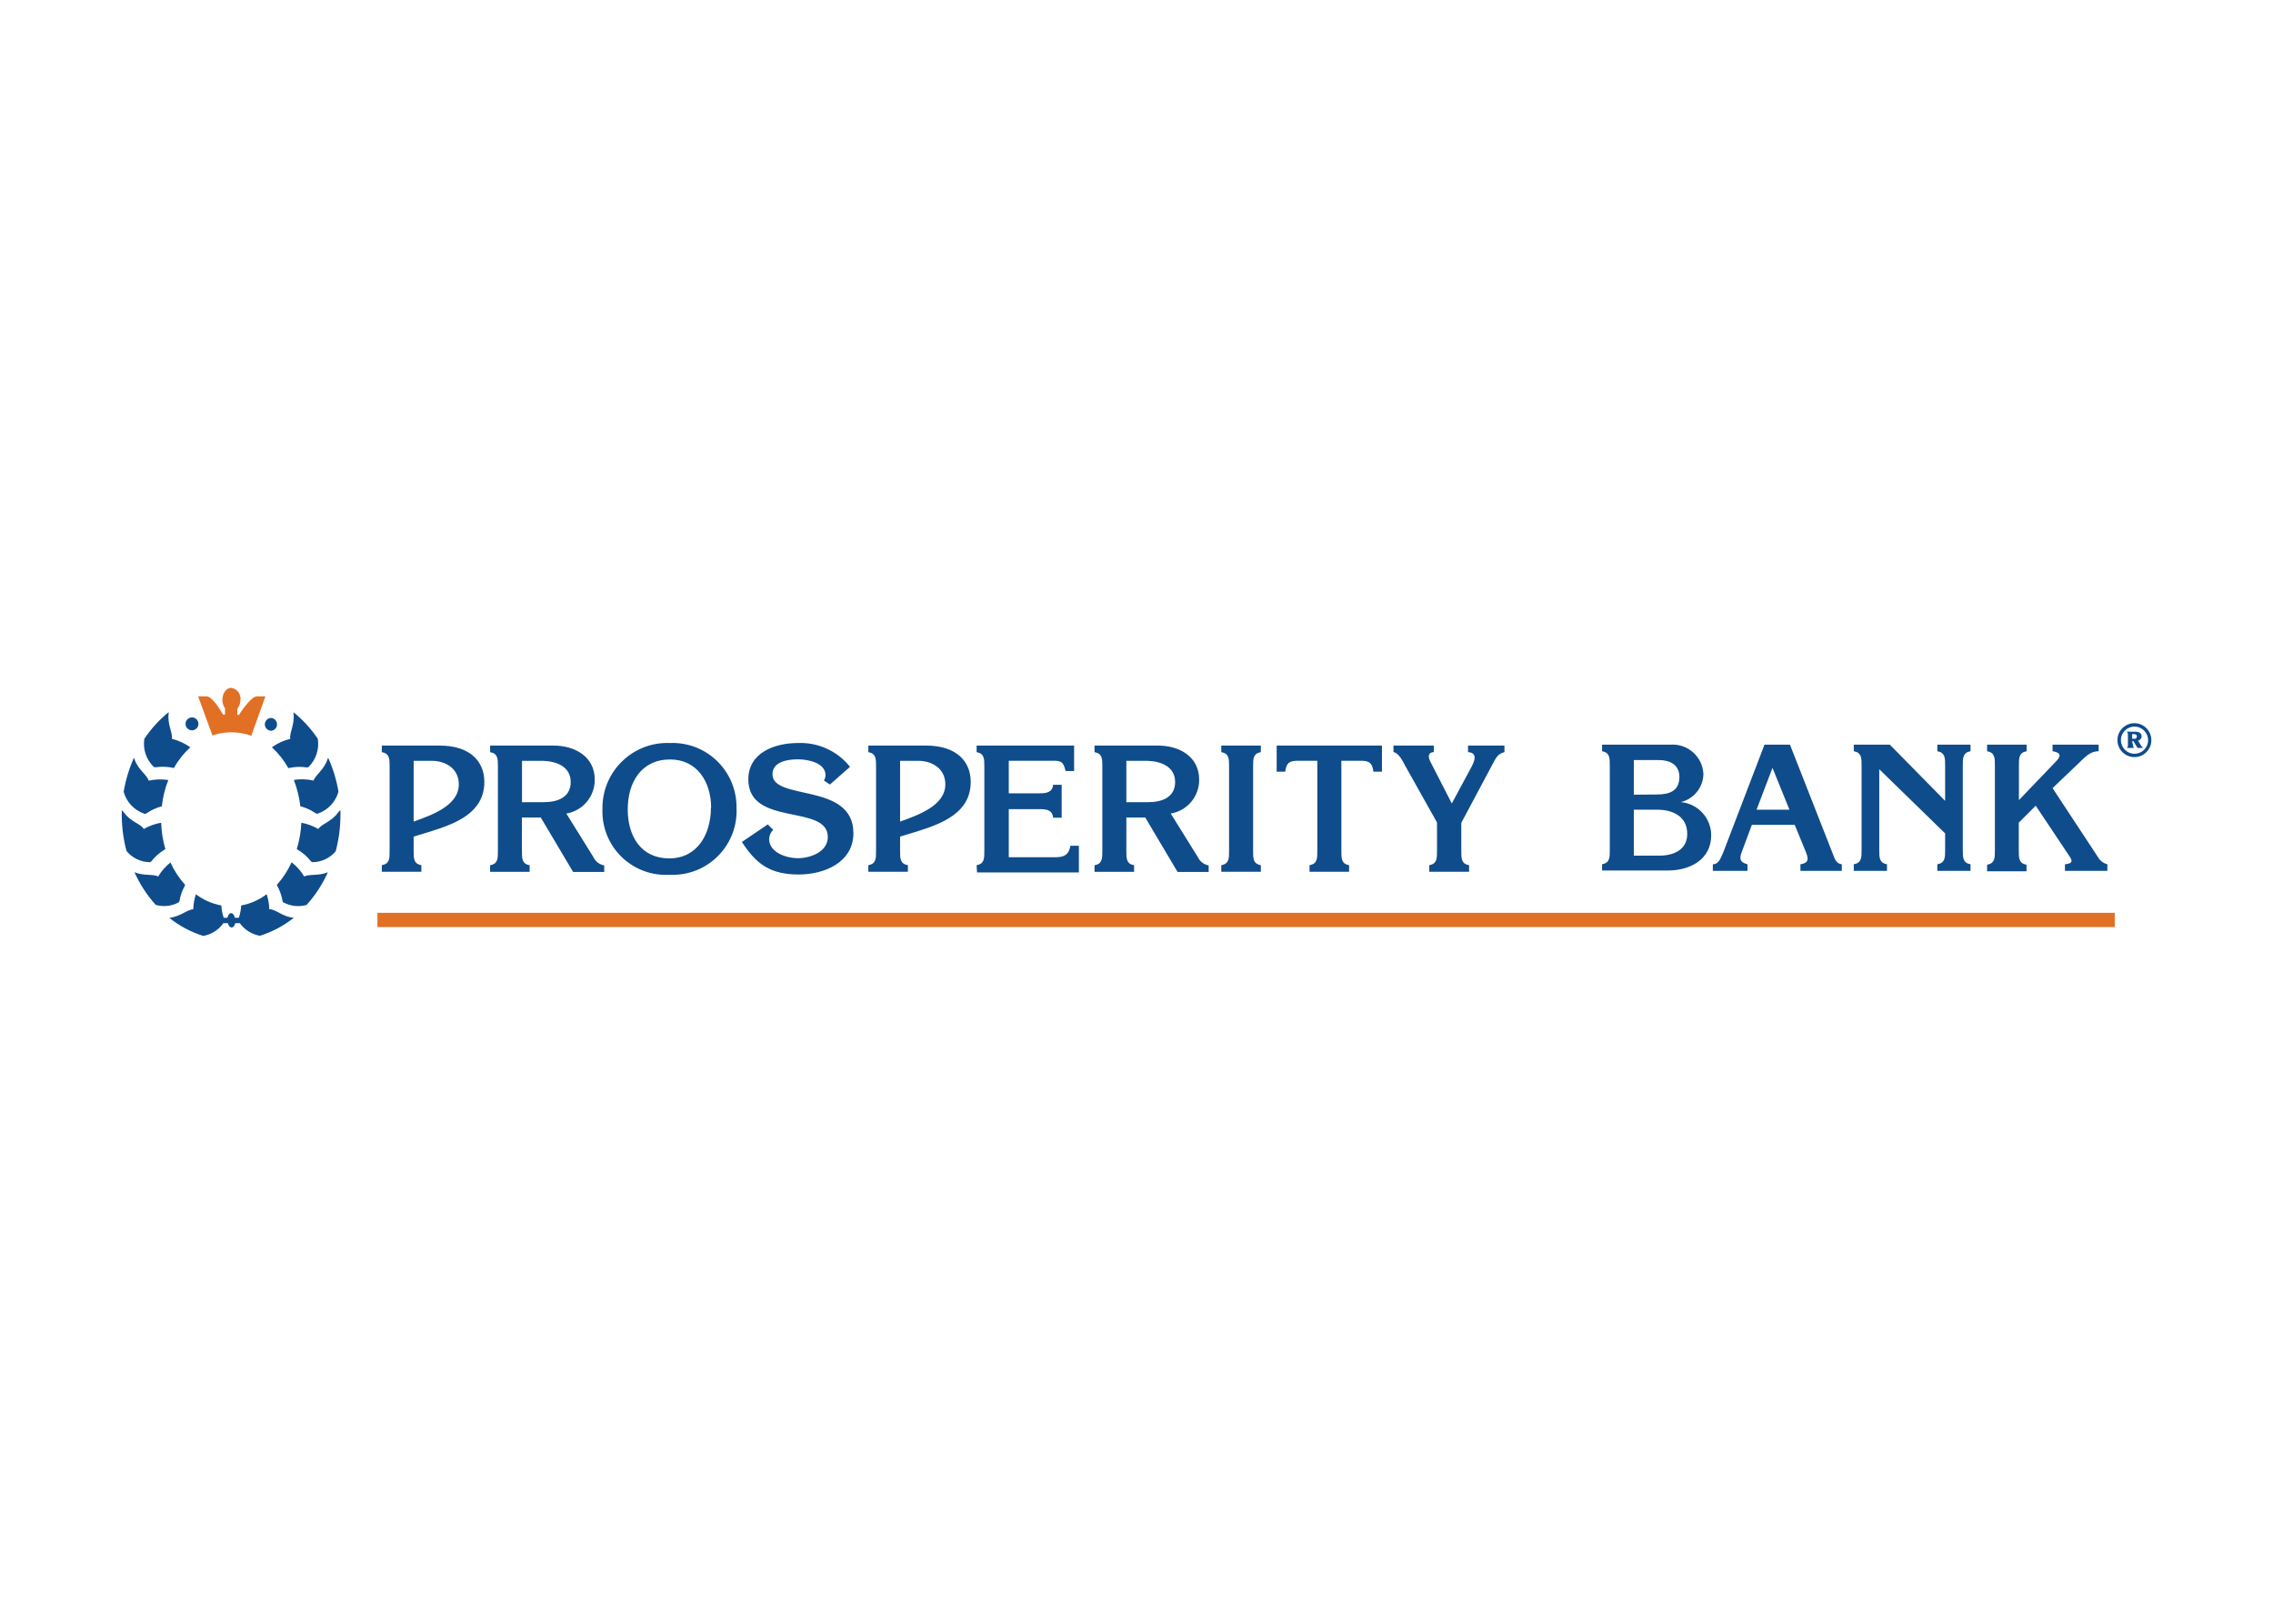 <svg clip-rule="evenodd" fill-rule="evenodd" stroke-linejoin="round" stroke-miterlimit="2" viewBox="0 0 560 400" xmlns="http://www.w3.org/2000/svg"><g fill-rule="nonzero" transform="matrix(1.613 0 0 1.613 28.387 168.556)"><path d="m20.79 7.85 2.15-6h-1.3c-.96 0-2.74 2.83-2.74 2.83h-.25v-.94c.3-.37.46-.82.47-1.3.14-.91-.48-1.75-1.39-1.89-.78 0-1.36.82-1.36 1.83-.01.46.13.92.4 1.3v.95h-.31s-1.53-2.78-2.5-2.78h-1.3l2.19 5.98c.93-.33 1.91-.49 2.89-.49 1.05 0 2.09.19 3.07.54m19.24 27.03h265.36v2.18h-265.36z" fill="#e17025"/><path d="m26.77 8.33c-1.02.24-1.99.69-2.84 1.3 1 .92 1.85 1.99 2.5 3.18 2.23-.45 2.83.08 3.1-.17 1.14-1.12 1.66-2.73 1.41-4.31-1.02-1.53-2.27-2.89-3.71-4.05v.19c.22 1.7-.67 2.98-.49 3.89m3.55 6.35c-.99-.22-2.01-.25-3.01-.1.5 1.29.83 2.64.99 4.02 2.02.56 2.32 1.3 2.67 1.13 1.54-.53 2.72-1.78 3.16-3.35-.3-1.79-.83-3.53-1.58-5.19-.04.08-.07.17-.1.26-.53 1.63-1.89 2.39-2.13 3.27m4.08 4.5c-.14.1-.25.22-.34.36-1 1.4-2.53 1.72-3.01 2.5-.8-.46-1.68-.79-2.59-.96-.06 1.37-.3 2.72-.7 4.03 1.97 1.19 2.04 2 2.41 2 1.36-.02 2.64-.62 3.53-1.65.48-1.81.73-3.68.73-5.55v-.67m-7.46 7.88c-.57 1.26-1.33 2.43-2.26 3.46 1 1.83.71 2.52 1.02 2.68 1.08.57 2.35.71 3.53.38 1.34-1.49 2.43-3.17 3.25-4.99-1.47.6-2.85.22-3.61.65-.5-.84-1.16-1.58-1.93-2.18m-18.31-18.86c1.02.25 1.98.69 2.84 1.3-1 .91-1.85 1.98-2.5 3.16-2.23-.45-2.78.08-3.1-.18-1.14-1.11-1.67-2.7-1.42-4.28 1.03-1.53 2.28-2.9 3.71-4.06v.19c-.22 1.72.67 2.99.49 3.9m-3.55 6.37c.99-.22 2.01-.25 3.01-.1-.51 1.29-.84 2.63-.99 4.01-2.02.56-2.32 1.3-2.67 1.14-1.54-.53-2.73-1.78-3.16-3.35.3-1.79.82-3.53 1.57-5.19.05.08.08.16.1.25.54 1.59 1.93 2.36 2.14 3.24m-4.1 4.52c.14.1.26.22.35.36 1 1.41 2.59 1.72 3.01 2.5.82-.47 1.72-.8 2.66-.96.04 1.37.26 2.72.64 4.03-1.96 1.21-2.02 2.01-2.4 2-1.37-.03-2.66-.65-3.53-1.7-.48-1.78-.72-3.62-.73-5.47v-.69m7.42 7.88c.58 1.26 1.34 2.43 2.27 3.46-1 1.82-.71 2.52-1.04 2.68-1.06.56-2.3.69-3.46.36-1.34-1.48-2.44-3.17-3.25-4.99 1.45.61 2.84.23 3.61.66.51-.84 1.16-1.57 1.93-2.18m2.26-21.07c-.04-.54.38-1.01.92-1.05s1.01.38 1.05.92-.38 1.01-.92 1.05h-.08c-.53-.01-.97-.44-.97-.97m12.11.05c.01-.54.45-.97.99-.97.54.06.93.55.87 1.09-.05.45-.41.81-.87.87-.55-.01-.99-.45-.99-.99m.68 28.25c-.02-.78-.15-1.55-.4-2.3-1.14.87-2.48 1.46-3.89 1.72-.03.64-.16 1.27-.36 1.88h-.61c-.08-.41-.3-.71-.56-.71s-.49.3-.57.71h-.57c-.21-.61-.33-1.24-.36-1.88-1.41-.26-2.74-.85-3.89-1.71-.24.74-.38 1.52-.4 2.3-.89 0-1.97 1.12-3.66 1.3 1.54 1.23 3.3 2.17 5.19 2.76 1.24-.22 2.35-.92 3.07-1.95h.69c.09.39.31.66.57.66s.47-.27.56-.66h.69c.73 1.02 1.83 1.71 3.06 1.93 1.88-.59 3.64-1.52 5.19-2.75-1.7-.14-2.76-1.3-3.67-1.3m21.97-11.1v2.18c0 1.17 0 1.97 1.18 2.19v1h-6.04v-1c1.19-.22 1.19-1.02 1.19-2.19v-12.89c0-1.17 0-1.97-1.19-2.19v-1h8.86c4.69 0 6.8 2.49 6.8 5.54 0 4.77-4.45 6.39-8.26 7.59zm0-2.29c2.59-.95 6.9-2.37 6.9-5.69 0-2.37-1.96-3.59-4.12-3.59h-2.78zm27.44 5.39c.31.68.93 1.17 1.67 1.3v1h-4.75l-4.94-8.31h-2.88v5.1c0 1.17 0 1.97 1.18 2.19v1h-6.04v-1c1.19-.22 1.19-1.02 1.19-2.19v-12.9c0-1.17 0-1.97-1.19-2.19v-1h9.69c3.24 0 6.29 1.67 6.29 5.19.03 2.57-1.81 4.77-4.34 5.19zm-7.52-8.36c2.05 0 4.07-.73 4.07-3.07 0-2.35-2.15-3.18-4.24-3.24h-3.2v6.32c0-.01 3.37-.01 3.37-.01zm8.92 1c-.07-5.48 4.32-9.98 9.8-10.04.17 0 .34 0 .51.01 5.4-.22 9.94 3.98 10.16 9.38.01.18.01.35.01.53.25 5.39-3.91 9.96-9.3 10.21-.32.02-.65.01-.97 0-5.33.3-9.9-3.79-10.2-9.12-.02-.31-.02-.61-.01-.92m16.6-.2c0-3.89-2.11-7.37-6.26-7.37-4.45 0-6.48 3.55-6.48 7.63s2.02 7.48 6.34 7.48 6.37-3.72 6.37-7.78m8.68 2.59.83.82c-.38.37-.6.87-.62 1.4 0 2.1 2.7 2.94 4.37 2.94 1.92 0 4.59-.95 4.59-3.24 0-5.1-12.14-1.5-12.14-8.79 0-4.14 4.1-5.56 7.57-5.56 3.08-.13 6.05 1.22 7.96 3.64l-3.07 2.7-.92-.62c.16-.24.25-.52.25-.8 0-1.92-2.72-2.43-4.21-2.43s-3.89.32-3.89 2.28c0 4.11 12.36 1.19 12.36 8.99 0 4.49-4.46 6.32-8.34 6.32-4.29 0-6.48-1.53-8.69-4.97zm20.21 1.86v2.18c0 1.17 0 1.97 1.19 2.19v1h-6.04v-1c1.18-.22 1.18-1.02 1.18-2.19v-12.89c0-1.17 0-1.97-1.18-2.19v-1h8.84c4.69 0 6.8 2.49 6.8 5.54 0 4.77-4.45 6.39-8.25 7.59zm0-2.29c2.59-.95 6.91-2.37 6.91-5.69 0-2.37-1.97-3.59-4.12-3.59h-2.79zm11.69 6.66c1.18-.22 1.18-1.02 1.18-2.19v-12.89c0-1.17 0-1.97-1.18-2.19v-1h14.89v3.89h-1.3c-.35-1.54-.78-1.6-2.2-1.57h-6.48v4.97h4.72c1.02 0 1.92-.13 2.06-1.3h1.3v5.02h-1.3c-.14-1.22-1.04-1.3-2.06-1.3h-4.72v7.34h7.13c1.3 0 2.05-.35 2.28-1.75h1.3v4.07h-15.56zm33.77-1.27c.31.68.93 1.17 1.67 1.3v1h-4.75l-4.93-8.31h-2.89v5.1c0 1.17 0 1.97 1.18 2.19v1h-6.04v-1c1.19-.22 1.19-1.02 1.19-2.19v-12.9c0-1.17 0-1.97-1.19-2.19v-1h9.69c3.24 0 6.29 1.67 6.29 5.19.03 2.57-1.81 4.77-4.34 5.19zm-7.52-8.36c2.05 0 4.07-.73 4.07-3.07 0-2.35-2.15-3.18-4.23-3.24h-3.22v6.32c.01-.01 3.38-.01 3.38-.01zm15.98 7.44c0 1.17 0 1.97 1.18 2.19v1h-6.04v-1c1.19-.22 1.19-1.02 1.19-2.19v-12.89c0-1.17 0-1.97-1.19-2.19v-1h6.04v1c-1.18.22-1.18 1.02-1.18 2.19zm19.68-16.08v3.99h-1.3c-.18-1.5-.8-1.67-2.02-1.67h-2.88v13.76c0 1.17 0 1.97 1.18 2.19v1h-6.04v-1c1.19-.22 1.19-1.02 1.19-2.19v-13.76h-2.89c-1.22 0-1.83.17-2.02 1.67h-1.3v-3.99zm3.6 3.17c-.38-.7-1-2.05-1.84-2.17v-1h6.16v1c-.82 0-.95.65-.52 1.47l3.27 6.37 3.05-5.67c.43-.84.92-2.07-.57-2.17v-1h5.56v1c-1.02.25-1.3.89-1.75 1.72l-4.84 9.08v4.28c0 1.17 0 1.97 1.19 2.19v1h-6.08v-1c1.18-.22 1.18-1.02 1.18-2.19v-4.34zm30.02 14.96c1.18-.22 1.18-1.02 1.18-2.19v-12.89c0-1.17 0-1.97-1.18-2.19v-1h10.44c2.59-.19 4.85 1.76 5.03 4.36 0 .07.01.14.01.21-.08 2.02-1.49 3.73-3.45 4.2 2.61.24 4.62 2.42 4.64 5.04 0 3.76-3.24 5.41-6.64 5.41h-10.03zm8.41-10.66c1.87 0 3.4-.54 3.4-2.67 0-1.92-1.5-2.59-3.15-2.59h-3.81v5.29zm.33 9.34c2.17 0 4.27-.87 4.27-3.32 0-2.7-2.22-3.7-4.62-3.7h-3.54v7.02zm26.58-.09c.27.71.49 1.3 1.3 1.41v1h-6.32v-1c1.37-.22 1.23-.89.78-2l-1.65-4.02h-6.55l-1.5 4.02c-.43 1.1-.4 1.67.83 2v1h-5.29v-1c1 0 1.3-1.22 1.65-1.97l6.24-16.3h3.89zm-6.7-6.93-2.59-6.39-2.43 6.39zm13.72-6.18v12.33c0 1.17 0 1.97 1.18 2.19v1h-5.07v-1c1.19-.22 1.19-1.02 1.19-2.19v-12.89c0-1.17 0-1.97-1.19-2.19v-1h5.51l8.44 8.58v-5.39c0-1.17 0-1.97-1.19-2.19v-1h5.07v1c-1.18.22-1.18 1.02-1.18 2.19v12.89c0 1.17 0 1.97 1.18 2.19v1h-5.07v-1c1.19-.22 1.19-1.02 1.19-2.19v-2.53zm33.36 13.35c.31.58.84 1 1.48 1.17v1h-6.48v-1c1.3-.12 1.1-.6.73-1.17l-5.19-7.78-2.59 2.59v4.24c0 1.17 0 1.97 1.18 2.19v1h-6.02v-1c1.19-.22 1.19-1.02 1.19-2.19v-12.96c0-1.17 0-1.97-1.19-2.19v-1h6.04v1c-1.18.22-1.18 1.02-1.18 2.19v5.28l5.74-5.99c.86-.91.45-1.3-.6-1.48v-1h7.04v1c-1.3 0-2.07.89-2.97 1.75l-4.07 3.89zm5.61-20.38c-1.43 0-2.59 1.16-2.59 2.59s1.16 2.59 2.59 2.59 2.59-1.16 2.59-2.59-1.16-2.59-2.59-2.59m0 .52c1.15-.01 2.08.92 2.09 2.06.01 1.15-.92 2.08-2.06 2.09s-2.08-.92-2.09-2.06v-.01c-.01-1.15.92-2.08 2.06-2.08m-.34 2.21h.18l.64 1.05h.75v-.19c-.12 0-.14 0-.23-.19l-.44-.73c.31-.07.54-.34.54-.66 0-.44-.35-.71-.89-.71h-1.3v.21c.06 0 .1 0 .1.18v1.71c0 .13 0 .18-.1.19v.19h.97v-.19c-.08 0-.09 0-.09-.18zm0-.37v-.69h.27c.3 0 .44.12.44.34s-.1.38-.44.38z" fill="#0f4c8b"/></g></svg>